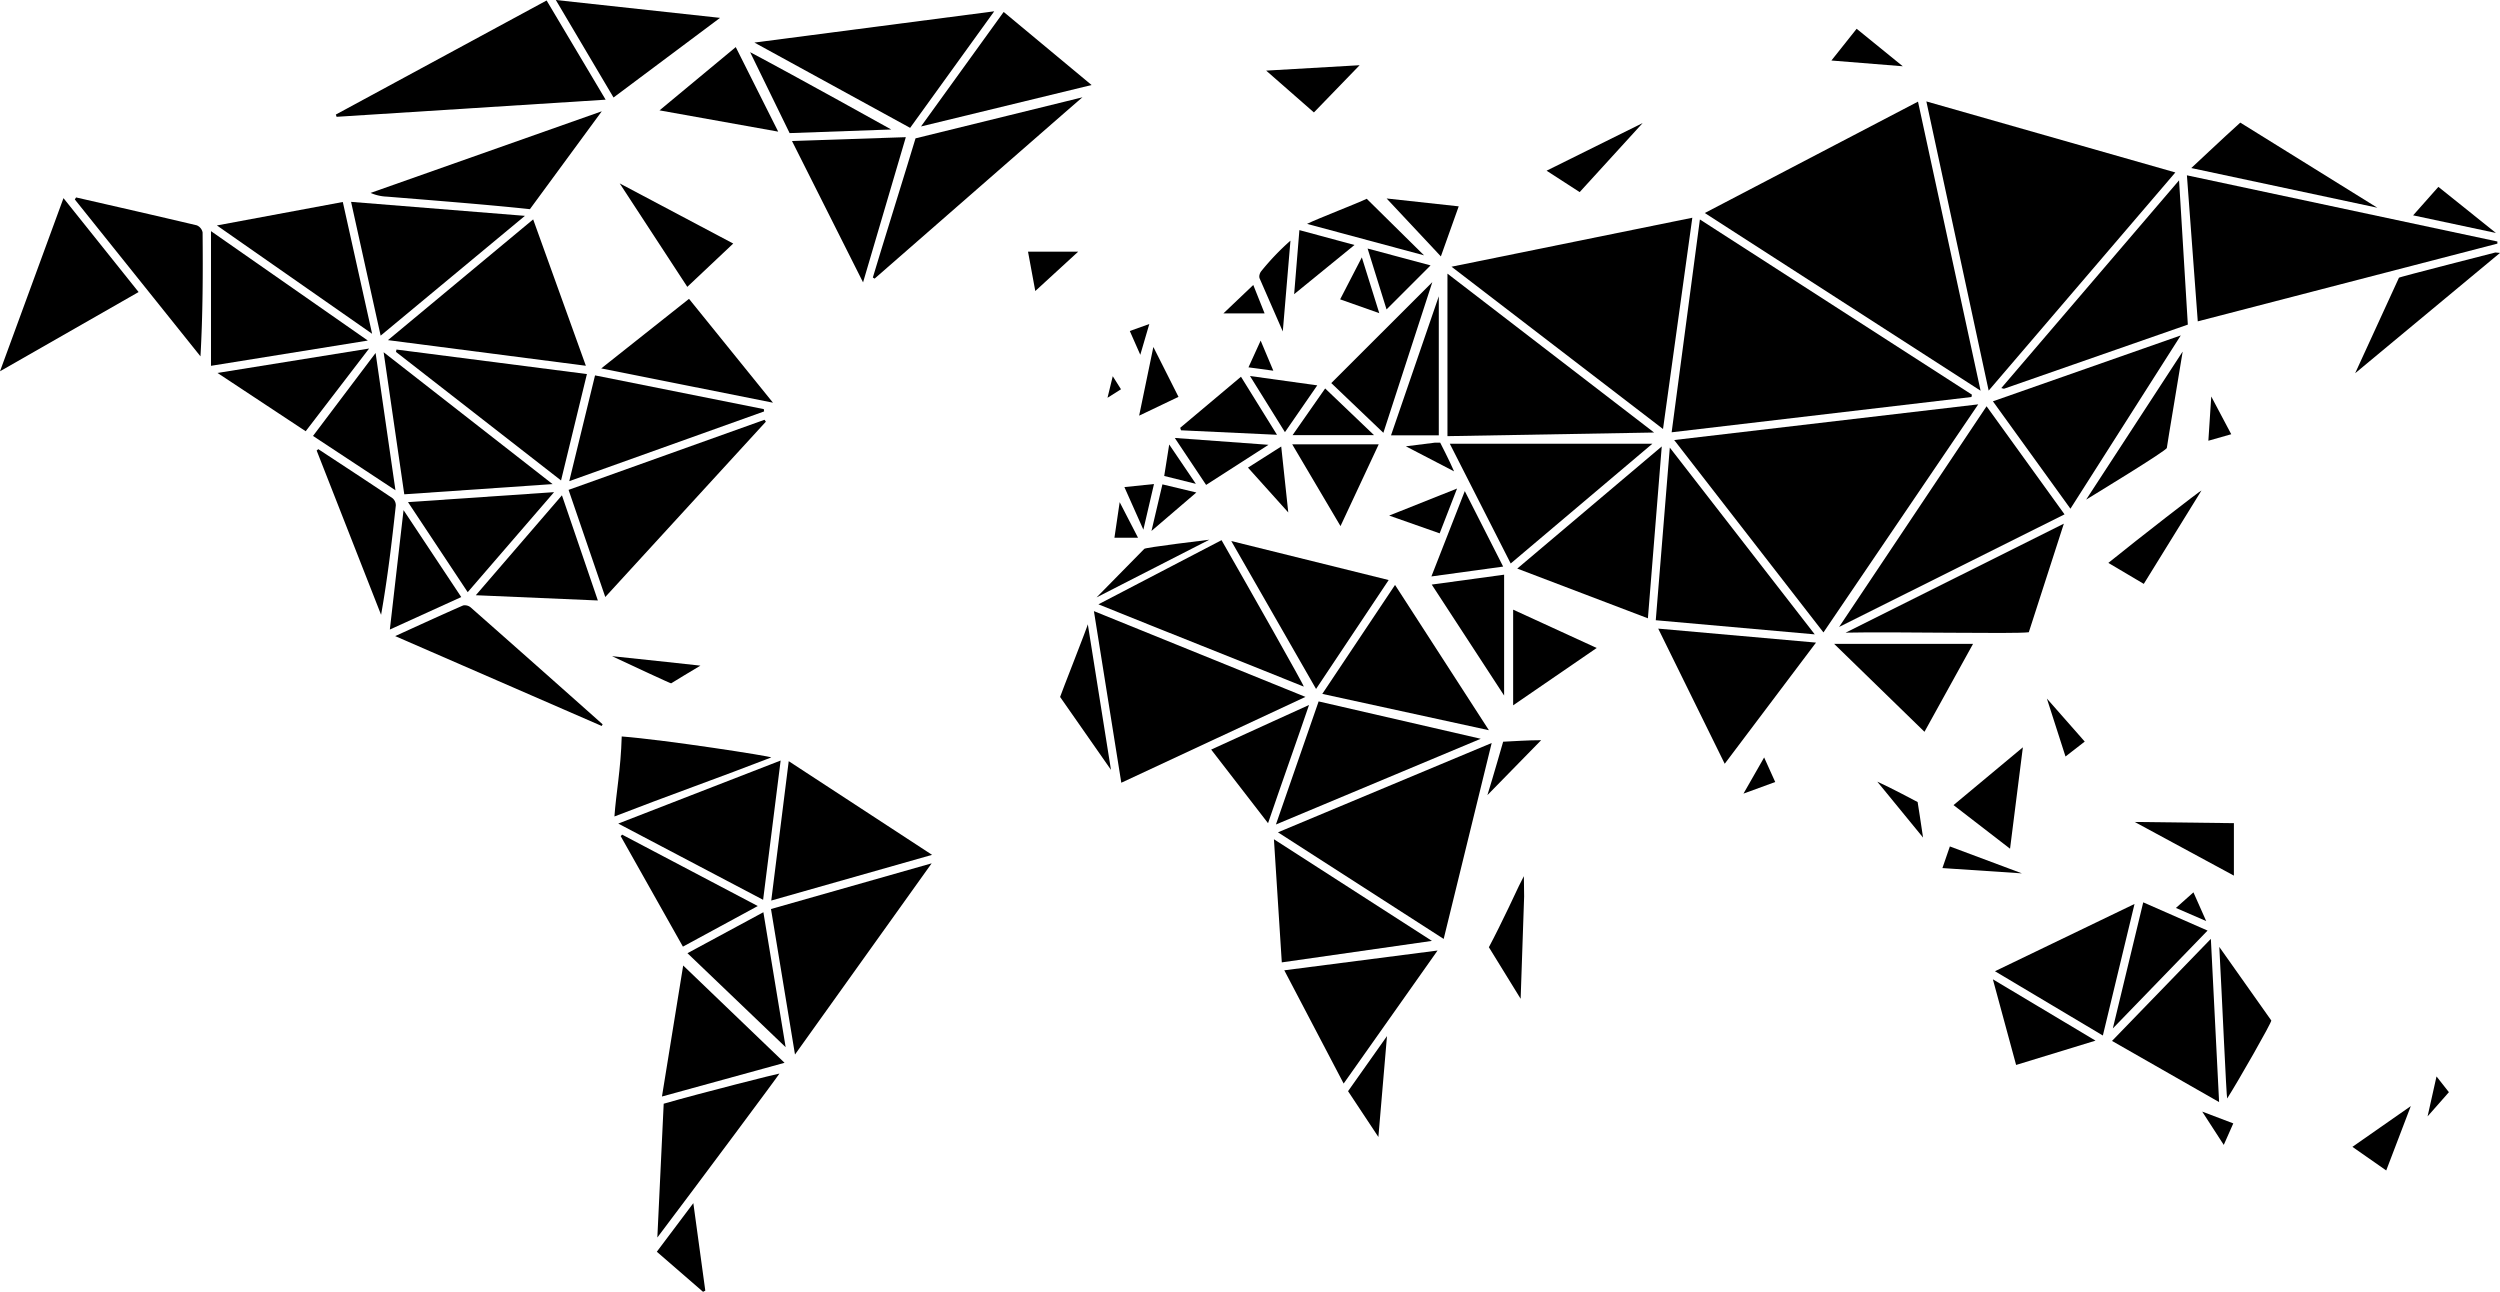 <svg id="Layer_1" data-name="Layer 1" xmlns="http://www.w3.org/2000/svg" viewBox="0 0 953 492.44"><title>Map</title><path d="M735.14,79,759,189.2,653.87,121.46Z" transform="translate(-4 -40.26)"/><path d="M762.08,189.16,738.33,78.92,833.24,106Z" transform="translate(-4 -40.26)"/><path d="M642.2,208,758.1,194.4l-59,86.94Z" transform="translate(-4 -40.26)"/><path d="M755.53,191.6,641.23,205.05,652,123.92,755.69,190.7Z" transform="translate(-4 -40.26)"/><path d="M557.32,141.93l91.79-18.67-11.17,80.54Z" transform="translate(-4 -40.26)"/><path d="M956,133.13,841.79,162.76l-4.14-55.67L956,132.32Z" transform="translate(-4 -40.26)"/><path d="M554.33,398.18l-63.17-40.64,81.47-34.05Z" transform="translate(-4 -40.26)"/><path d="M421,273.22l80.64,32.7-70.2,32.72Z" transform="translate(-4 -40.26)"/><path d="M634.54,205.14l-78.77,1.38V144.57Z" transform="translate(-4 -40.26)"/><path d="M761.28,195.13,791,236.33l-85.93,42.92" transform="translate(-4 -40.26)"/><path d="M234.87,78.26,132.31,84.79l-.29-.86,80.35-43.49Z" transform="translate(-4 -40.26)"/><path d="M838,164s-47.16,16.43-70,24.42c-.21.07-.5-.1-1.1-.23L834.66,109" transform="translate(-4 -40.26)"/><path d="M635.18,276.69l5.35-65.8,55.25,71.19Z" transform="translate(-4 -40.26)"/><path d="M207.24,123.89l20.09,55.8-75.45-9.77Z" transform="translate(-4 -40.26)"/><path d="M291.58,56.49,383,44.57,350.94,89" transform="translate(-4 -40.26)"/><path d="M793.25,234.18,763.7,193.24l71.61-25.12" transform="translate(-4 -40.26)"/><path d="M579.88,255.06,556.66,209.4H633.9Z" transform="translate(-4 -40.26)"/><path d="M297.9,386.78l61.25-17.42-52.1,72.88Z" transform="translate(-4 -40.26)"/><path d="M220.74,227l74.69-26.72.52.72-61.22,66.84Z" transform="translate(-4 -40.26)"/><path d="M422.72,270.63l46.93-24.46c10.54,18.42,31.56,55.5,31.35,55.83C475.37,291.64,449.18,281.34,422.72,270.63Z" transform="translate(-4 -40.26)"/><path d="M582.38,257l55.08-46.56-5.28,65.52Z" transform="translate(-4 -40.26)"/><path d="M353,93.13" transform="translate(-4 -40.26)"/><path d="M416.67,77.34c1.33-1.34-53,46.24-79.27,69.13l-.67-.42C339,138.27,350.7,100.78,353,93" transform="translate(-4 -40.26)"/><path d="M204.1,122.54l-55,45.67-11.27-51Z" transform="translate(-4 -40.26)"/><path d="M568.46,321.88l-78.08,32.68,16.28-46.92" transform="translate(-4 -40.26)"/><path d="M359.3,366.13,298,383.55l6.66-53.13Z" transform="translate(-4 -40.26)"/><path d="M301.58,330.17l-6.68,53.1-55.22-29.06Z" transform="translate(-4 -40.26)"/><path d="M777.38,281.27c-5.38.73-51.38-.27-69.83.16l83.19-41.55" transform="translate(-4 -40.26)"/><path d="M144.21,170.08l-59.78,9.63V128.37Z" transform="translate(-4 -40.26)"/><path d="M227.73,182.85l-9.86,40.56-62.92-49,.19-.9Z" transform="translate(-4 -40.26)"/><path d="M150.24,174.53l64.4,50.27-56.53,3.89Z" transform="translate(-4 -40.26)"/><path d="M508.06,304.77l27.73-41.53,35.78,55.38Z" transform="translate(-4 -40.26)"/><path d="M696.26,285.22l-34.8,46.19-25.35-51.52Z" transform="translate(-4 -40.26)"/><path d="M473.36,246.5l60,14.87-27.68,41.52Z" transform="translate(-4 -40.26)"/><path d="M221,223.68l9.83-40.32,64.35,12.86.09.88Z" transform="translate(-4 -40.26)"/><path d="M492.62,407.12l-3-46.94,60.23,38.75" transform="translate(-4 -40.26)"/><path d="M56.83,151.59,4,181.79l24.2-66Z" transform="translate(-4 -40.26)"/><path d="M516.2,453.31l-22.63-43.17L552,402.6Z" transform="translate(-4 -40.26)"/><path d="M33,115.52c15.33,3.51,30.66,7,46,10.63a3.71,3.71,0,0,1,2.23,2.7c.14,15.58.1,31.17-.81,47.25l-47.9-59.81Z" transform="translate(-4 -40.26)"/><path d="M145.85,167.5l-59.17-41.3,48-8.94Z" transform="translate(-4 -40.26)"/><path d="M206,120c-15.66-1.7-38.77-3.5-54.47-4.78a17.11,17.11,0,0,1-6.26-1.42L233.4,82.68" transform="translate(-4 -40.26)"/><path d="M809.1,437.06l37.68-38.91,3.14,62.23Z" transform="translate(-4 -40.26)"/><path d="M349.3,92.55,333,147.9,305.9,94Z" transform="translate(-4 -40.26)"/><path d="M817.68,384.85,805.61,435l-41.13-24.51Z" transform="translate(-4 -40.26)"/><path d="M257,461c14.15-4.09,44-11.61,44.12-11.5S270.51,490.89,254.58,512" transform="translate(-4 -40.26)"/><path d="M255.87,464.56" transform="translate(-4 -40.26)"/><path d="M355.08,88.47l31.52-43.66,33.51,27.86Z" transform="translate(-4 -40.26)"/><path d="M264.43,408.31l38.64,37.09-46.73,12.85Z" transform="translate(-4 -40.26)"/><path d="M237.88,77.43l-22-37.17,62.6,6.81Z" transform="translate(-4 -40.26)"/><path d="M298.66,193.77,233.19,180.7l33.46-26.52Z" transform="translate(-4 -40.26)"/><path d="M215.21,227.87,182.29,266l-22.76-34.33Z" transform="translate(-4 -40.26)"/><path d="M233.37,317l-78.73-34.26c9.09-4.13,17.47-8,25.92-11.69a3.5,3.5,0,0,1,2.92.8q25.17,22.2,50.24,44.52Z" transform="translate(-4 -40.26)"/><path d="M218.21,229.07l13.69,40.09-46.52-2Z" transform="translate(-4 -40.26)"/><path d="M737.61,319.22l-34.43-33.51h52.94Z" transform="translate(-4 -40.26)"/><path d="M303.49,439.45l-37.43-35.83L295,388Z" transform="translate(-4 -40.26)"/><path d="M264.33,401.12,240.61,359l.54-.58,51.71,27.22Z" transform="translate(-4 -40.26)"/><path d="M910.25,119.45l-70.93-15.13c4.81-4.49,9-8.45,13.25-12.36L858,87" transform="translate(-4 -40.26)"/><path d="M120.53,204.65,86.91,182.43l57.79-9.31Z" transform="translate(-4 -40.26)"/><path d="M511.48,186.29,550,147.81l-18.66,57.44Z" transform="translate(-4 -40.26)"/><path d="M125.34,211.48c9.45,6.22,18.93,12.41,28.32,18.72a3.53,3.53,0,0,1,1.22,2.79c-1.5,13.82-3.13,27.63-5.61,41.64L124.71,212Z" transform="translate(-4 -40.26)"/><path d="M147.18,174.81l7.57,52.35-31.43-20.72Z" transform="translate(-4 -40.26)"/><path d="M238.22,351.5c.62-8.87,2.42-17.78,2.78-30.5,16.74,1.3,56.93,7.55,57,8C279.41,336.23,257.66,343.94,238.22,351.5Z" transform="translate(-4 -40.26)"/><path d="M487.38,354.06,465.7,326c12.13-5.57,37.3-17,37.3-17C498.11,323.36,492.51,339,487.38,354.06Z" transform="translate(-4 -40.26)"/><path d="M903,177.56" transform="translate(-4 -40.26)"/><path d="M918.48,146.13c-.48-.13,36.75-9.62,36.75-9.62l1.77.16-55.22,45.87" transform="translate(-4 -40.26)"/><path d="M549.78,263.1l27.59-3.77V305.4" transform="translate(-4 -40.26)"/><path d="M300.65,90.44l-45.24-8.11,29.06-24.12Z" transform="translate(-4 -40.26)"/><path d="M289.95,60.15c18,9.53,53.78,29.47,53.78,29.47L305,91" transform="translate(-4 -40.26)"/><path d="M821,384.23,845.52,395l-36.11,37.3Z" transform="translate(-4 -40.26)"/><path d="M580.81,309.13V272.66l31.85,14.61Z" transform="translate(-4 -40.26)"/><path d="M157.83,234.72l22,33.14-27.22,12.38Z" transform="translate(-4 -40.26)"/><path d="M869.82,429.27C870,430,857,452.77,853,459c-.28-.11-2-39.3-3-57.77" transform="translate(-4 -40.26)"/><path d="M240.23,110.17l43.28,22.93L266,149.61" transform="translate(-4 -40.26)"/><path d="M830,211c0,1-28,18-30.76,19.71,0,0,0,0,0,0l36.72-56.33s.06,0,.06,0C835.56,177.52,830,210.41,830,211Z" transform="translate(-4 -40.26)"/><path d="M408.11,305.94c-.12,0,10.89-27.94,10.56-27.73,0,0,0,0,0,0l8.83,55.51" transform="translate(-4 -40.26)"/><path d="M802.81,436.95l-30.27,9.27-8.86-32.65Z" transform="translate(-4 -40.26)"/><path d="M529.56,209.65,515,240.81,496.6,209.65Z" transform="translate(-4 -40.26)"/><path d="M552.47,153.2v53H534.26" transform="translate(-4 -40.26)"/><path d="M775.12,325.13l-4.89,38.66-21.55-16.63Z" transform="translate(-4 -40.26)"/><path d="M577,256.24,549.65,260l12.73-32.54Z" transform="translate(-4 -40.26)"/><path d="M453.89,203.34l23.17-19.47L490.79,206l-36.59-1.71Z" transform="translate(-4 -40.26)"/><path d="M855.56,354.05v20l-37.81-20.46" transform="translate(-4 -40.26)"/><path d="M546.85,137.6l-44.61-12c4.28-2.11,19.48-7.94,22.75-9.57" transform="translate(-4 -40.26)"/><path d="M571.56,401.34C576.18,392.71,583,378,583,378l1.9-3.75L585,382s-.81,22.8-1.33,39" transform="translate(-4 -40.26)"/><path d="M843.21,227.23l-22,35.61-13.51-8C819.51,245.29,843,227.07,843.21,227.23Z" transform="translate(-4 -40.26)"/><path d="M851,238" transform="translate(-4 -40.26)"/><path d="M487.55,209.82l-23.78,15.29-11.94-17.9" transform="translate(-4 -40.26)"/><path d="M522.29,65.12l-17.43,18-18.2-15.94Z" transform="translate(-4 -40.26)"/><path d="M532.58,115.92l27.48,3L553.26,138Z" transform="translate(-4 -40.26)"/><path d="M496.73,206.13l12.42-17.79,18.62,17.79Z" transform="translate(-4 -40.26)"/><path d="M529.44,473.67l-11.56-17.45,14.84-21" transform="translate(-4 -40.26)"/><path d="M532.55,158.21,525.33,135l24,6.43Z" transform="translate(-4 -40.26)"/><path d="M272,532.7l-17.62-15.28L268.3,498.9l4.56,33.35Z" transform="translate(-4 -40.26)"/><path d="M606.17,113.49l-12.61-8.16,36.62-18.16" transform="translate(-4 -40.26)"/><path d="M520.33,133.65l-23,18.75,2-24.42Z" transform="translate(-4 -40.26)"/><path d="M493.82,205l-13.33-21.41,25.65,3.57Z" transform="translate(-4 -40.26)"/><path d="M955.45,129.07l-31.57-6.72,9.63-10.86" transform="translate(-4 -40.26)"/><path d="M484.14,146.32a2.39,2.39,0,0,1,0-1.34,3.3,3.3,0,0,1,.6-1.28A94.94,94.94,0,0,1,495.92,132L493,166.61" transform="translate(-4 -40.26)"/><path d="M923,461.9l-9.37,24.54-12.89-9" transform="translate(-4 -40.26)"/><path d="M533.55,236.8l25.88-10.31-6.63,17.08Z" transform="translate(-4 -40.26)"/><path d="M729.34,65.52l-27.21-2.19,9.62-12.1" transform="translate(-4 -40.26)"/><path d="M453.24,191.54l-15,7.17,5.42-26.18Z" transform="translate(-4 -40.26)"/><path d="M571,343.36c2-6.36,6-20.36,6-20.36,4.15-.18,9.27-.58,14.49-.58" transform="translate(-4 -40.26)"/><path d="M479.73,218.52l12.67-8.05,2.69,25.14Z" transform="translate(-4 -40.26)"/><path d="M440.19,249.5C440,249,465,246,465,246l-43,22" transform="translate(-4 -40.26)"/><path d="M271,294c-3.47,2.07-10,6-11.16,6.75C260,301,245,294,237.3,290.39,248.21,291.5,271,294,271,294Z" transform="translate(-4 -40.26)"/><path d="M529.78,159.64l-14.92-5.27,8.27-16Z" transform="translate(-4 -40.26)"/><path d="M415,136.2l-16.35,15-2.77-15Z" transform="translate(-4 -40.26)"/><path d="M744.45,371.17l2.84-8.25,27.47,10.27" transform="translate(-4 -40.26)"/><path d="M719.62,338.22C724.42,340.36,735,346,735,346s1.47,9.25,2.07,13.54" transform="translate(-4 -40.26)"/><path d="M460.05,228l-17.11,14.66,4.17-17.76Z" transform="translate(-4 -40.26)"/><path d="M481.75,148.89l4.32,10.84H470.36Z" transform="translate(-4 -40.26)"/><path d="M798.7,322.95l-7.33,5.69-7.1-22.09" transform="translate(-4 -40.26)"/><path d="M439.85,242.17l-7.23-16.23,11.28-1.17Z" transform="translate(-4 -40.26)"/><path d="M854.55,205.79l-8.72,2.48,1.1-16.87" transform="translate(-4 -40.26)"/><path d="M449.7,209.7l10.16,15-12.06-3Z" transform="translate(-4 -40.26)"/><path d="M558.29,219.94l-18.38-9.55L551,209h2S556.51,215.79,558.29,219.94Z" transform="translate(-4 -40.26)"/><path d="M668.61,342.79,676.49,329l4.22,9.36" transform="translate(-4 -40.26)"/><path d="M437.82,245.25h-9l2-13.57" transform="translate(-4 -40.26)"/><path d="M855.33,468.5l-3.63,8.2L843.48,464Z" transform="translate(-4 -40.26)"/><path d="M932.8,450.6l4.72,6-8.13,9.23" transform="translate(-4 -40.26)"/><path d="M840.14,380.42,845,391.37l-11.54-5Z" transform="translate(-4 -40.26)"/><path d="M489.39,181.57l-9.47-1.28,4.64-10.19Z" transform="translate(-4 -40.26)"/><path d="M434.68,166.44l7.44-2.67-3.44,11.74" transform="translate(-4 -40.26)"/><path d="M431.32,188.65l-5.14,3.25,2-8.23Z" transform="translate(-4 -40.26)"/><line x1="610" y1="284.74" x2="780" y2="265.74"/><line x1="800" y1="266.74" x2="839" y2="186.74"/><path d="M848,191" transform="translate(-4 -40.26)"/><path d="M308,70" transform="translate(-4 -40.26)"/></svg>